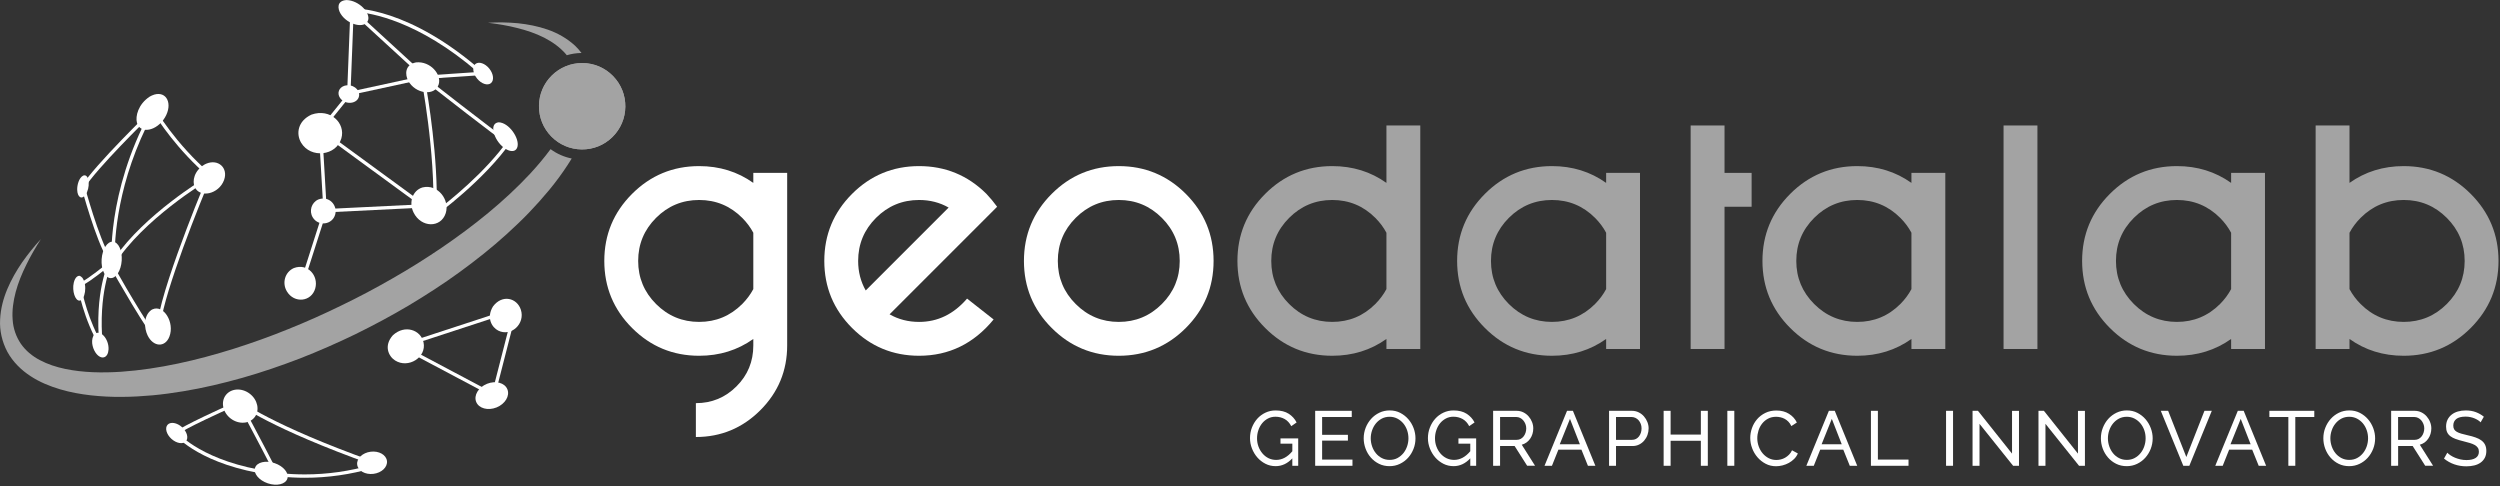 <?xml version="1.0" encoding="UTF-8"?> <!-- Generator: Adobe Illustrator 16.0.0, SVG Export Plug-In . SVG Version: 6.00 Build 0) --> <svg xmlns="http://www.w3.org/2000/svg" xmlns:xlink="http://www.w3.org/1999/xlink" version="1.1" id="Layer_1" x="0px" y="0px" width="256.945px" height="50px" viewBox="0 0 256.945 50" xml:space="preserve"><rect x="0" y="0" width="256.945" height="50" fill="#333333" stroke="none"/> <g> <g> <path fill="#FFFFFF" d="M77.424,35.506v-0.669c-1.615,1.151-3.472,1.727-5.569,1.727c-2.691,0-4.989-0.95-6.892-2.854 c-1.902-1.903-2.854-4.2-2.854-6.892s0.951-4.989,2.854-6.892c1.903-1.902,4.2-2.854,6.892-2.854c2.097,0,3.954,0.576,5.569,1.726 v-1.03h3.48v17.737c0,2.598-0.919,4.816-2.756,6.655c-1.838,1.836-4.047,2.755-6.627,2.755v-3.479 c1.633,0,3.025-0.575,4.176-1.728C76.848,38.559,77.424,37.158,77.424,35.506 M77.424,29.713v-5.791 c-0.298-0.557-0.678-1.067-1.142-1.531c-1.226-1.225-2.701-1.837-4.427-1.837s-3.202,0.612-4.427,1.837 c-1.225,1.225-1.838,2.701-1.838,4.427c0,1.726,0.613,3.202,1.838,4.428c1.225,1.225,2.701,1.838,4.427,1.838 s3.202-0.613,4.427-1.838C76.746,30.781,77.126,30.27,77.424,29.713"></path> <path fill="#FFFFFF" d="M102.483,21.25l-2.533,2.534l-8.521,8.521c0.91,0.52,1.921,0.78,3.035,0.78 c1.912,0,3.554-0.798,4.929-2.396l2.729,2.144c-2.042,2.488-4.594,3.731-7.657,3.731c-2.691,0-4.989-0.95-6.891-2.854 c-1.903-1.903-2.854-4.2-2.854-6.892s0.951-4.989,2.854-6.892c1.902-1.902,4.2-2.854,6.891-2.854s4.993,0.946,6.906,2.84 C101.777,20.34,102.149,20.786,102.483,21.25 M97.499,21.333c-0.91-0.52-1.921-0.779-3.035-0.779 c-1.726,0-3.202,0.612-4.427,1.837c-1.226,1.225-1.838,2.702-1.838,4.428c0,1.112,0.26,2.125,0.779,3.035L97.499,21.333z"></path> <path fill="#FFFFFF" d="M121.876,19.926c1.903,1.903,2.854,4.201,2.854,6.892s-0.95,4.988-2.854,6.892 c-1.903,1.903-4.2,2.854-6.891,2.854c-2.692,0-4.989-0.95-6.892-2.854c-1.904-1.903-2.854-4.2-2.854-6.892 s0.951-4.989,2.854-6.892c1.902-1.902,4.199-2.854,6.892-2.854C117.677,17.073,119.973,18.024,121.876,19.926 M114.986,20.554 c-1.727,0-3.203,0.612-4.428,1.837c-1.225,1.225-1.838,2.702-1.838,4.428c0,1.726,0.613,3.202,1.838,4.428 c1.225,1.225,2.701,1.838,4.428,1.838c1.725,0,3.202-0.613,4.426-1.838c1.226-1.226,1.838-2.702,1.838-4.428 c0-1.726-0.612-3.203-1.838-4.428C118.187,21.166,116.711,20.554,114.986,20.554"></path> <path fill="#A3A3A3" d="M142.495,34.837c-1.617,1.151-3.472,1.727-5.571,1.727c-2.688,0-4.987-0.95-6.89-2.854 c-1.903-1.903-2.853-4.2-2.853-6.892s0.949-4.989,2.853-6.892c1.902-1.902,4.201-2.854,6.89-2.854c2.1,0,3.954,0.576,5.571,1.726 v-5.902h3.479v22.972h-3.479V34.837z M142.495,29.713v-5.791c-0.298-0.557-0.68-1.067-1.143-1.531 c-1.226-1.225-2.7-1.837-4.429-1.837c-1.726,0-3.2,0.612-4.425,1.837c-1.226,1.225-1.839,2.701-1.839,4.427 c0,1.726,0.613,3.202,1.839,4.428c1.225,1.225,2.699,1.838,4.425,1.838c1.729,0,3.203-0.613,4.429-1.838 C141.815,30.781,142.197,30.27,142.495,29.713"></path> <path fill="#A3A3A3" d="M165.076,34.837c-1.615,1.151-3.472,1.727-5.569,1.727c-2.69,0-4.989-0.95-6.89-2.854 c-1.903-1.903-2.856-4.2-2.856-6.892s0.953-4.989,2.856-6.892c1.9-1.902,4.199-2.854,6.89-2.854c2.098,0,3.954,0.576,5.569,1.726 v-1.03h3.48v18.1h-3.48V34.837z M165.076,29.713v-5.791c-0.298-0.557-0.678-1.067-1.143-1.531c-1.226-1.225-2.7-1.837-4.427-1.837 c-1.726,0-3.202,0.612-4.429,1.837c-1.224,1.225-1.837,2.701-1.837,4.427c0,1.726,0.613,3.202,1.837,4.428 c1.227,1.225,2.703,1.838,4.429,1.838c1.727,0,3.201-0.613,4.427-1.838C164.398,30.781,164.778,30.27,165.076,29.713"></path> <polygon fill="#A3A3A3" points="173.761,12.896 177.243,12.896 177.243,17.769 180.027,17.769 180.027,21.249 177.243,21.249 177.243,35.868 173.761,35.868 "></polygon> <path fill="#A3A3A3" d="M196.454,34.837c-1.613,1.151-3.472,1.727-5.567,1.727c-2.692,0-4.989-0.95-6.892-2.854 c-1.903-1.903-2.854-4.2-2.854-6.892s0.951-4.989,2.854-6.892c1.902-1.902,4.199-2.854,6.892-2.854 c2.096,0,3.954,0.576,5.567,1.726v-1.03h3.48v18.1h-3.48V34.837z M196.454,29.713v-5.791c-0.296-0.557-0.678-1.067-1.141-1.531 c-1.224-1.225-2.7-1.837-4.427-1.837c-1.728,0-3.202,0.612-4.427,1.837c-1.226,1.225-1.839,2.701-1.839,4.427 c0,1.726,0.613,3.202,1.839,4.428c1.225,1.225,2.699,1.838,4.427,1.838c1.727,0,3.203-0.613,4.427-1.838 C195.776,30.781,196.158,30.27,196.454,29.713"></path> <rect x="205.922" y="12.896" fill="#A3A3A3" width="3.481" height="22.972"></rect> <path fill="#A3A3A3" d="M229.31,34.837c-1.615,1.151-3.471,1.727-5.568,1.727c-2.693,0-4.989-0.95-6.893-2.854 c-1.902-1.903-2.853-4.2-2.853-6.892s0.95-4.989,2.853-6.892c1.903-1.902,4.199-2.854,6.893-2.854 c2.098,0,3.953,0.576,5.568,1.726v-1.03h3.479v18.1h-3.479V34.837z M229.31,29.713v-5.791c-0.298-0.557-0.679-1.067-1.14-1.531 c-1.227-1.225-2.703-1.837-4.429-1.837c-1.727,0-3.201,0.612-4.427,1.837c-1.227,1.225-1.839,2.701-1.839,4.427 c0,1.726,0.612,3.202,1.839,4.428c1.226,1.225,2.7,1.838,4.427,1.838c1.726,0,3.202-0.613,4.429-1.838 C228.632,30.781,229.012,30.27,229.31,29.713"></path> <path fill="#A3A3A3" d="M241.477,35.868h-3.48V12.896h3.48v5.902c1.615-1.15,3.472-1.726,5.569-1.726 c2.69,0,4.987,0.952,6.89,2.854c1.903,1.903,2.856,4.201,2.856,6.892s-0.953,4.988-2.856,6.892 c-1.902,1.903-4.199,2.854-6.89,2.854c-2.098,0-3.954-0.575-5.569-1.727V35.868z M242.62,31.246 c1.224,1.225,2.7,1.838,4.427,1.838c1.726,0,3.202-0.613,4.427-1.838c1.226-1.226,1.839-2.702,1.839-4.428 c0-1.726-0.613-3.203-1.839-4.428c-1.225-1.225-2.701-1.837-4.427-1.837c-1.727,0-3.203,0.612-4.427,1.837 c-0.465,0.464-0.845,0.975-1.143,1.532v5.791C241.775,30.27,242.155,30.781,242.62,31.246"></path> <path fill="#FFFFFF" d="M15.171,34.474c0.584,1.2,1.798,1.266,2.24,0.122c0.559-1.45-0.587-3.313-1.728-2.807 c-0.038,0.017-0.085,0.045-0.121,0.064C14.711,32.471,14.821,33.757,15.171,34.474"></path> <path fill="#FFFFFF" d="M30.951,14.671c0.983,1.646,3.61,1.361,4.134-0.451c0.448-1.548-1.122-3.126-3.072-2.44 C30.594,12.435,30.407,13.758,30.951,14.671"></path> <path fill="#FFFFFF" d="M20.004,19.202c0.524,1.206,2.503,0.749,3.025-0.699c0.449-1.243-0.597-2.199-1.834-1.678 c-0.047,0.02-0.108,0.051-0.153,0.073C19.918,17.548,19.758,18.636,20.004,19.202"></path> <path fill="#FFFFFF" d="M9.925,36.382c0.546,0.64,1.191,0.39,1.231-0.476c0.049-1.051-0.825-2.049-1.395-1.594 c-0.077,0.062-0.125,0.139-0.165,0.201C9.283,35.172,9.599,36.002,9.925,36.382"></path> <path fill="#FFFFFF" d="M14.073,12.604c0.321,1.206,2.049,0.88,2.888-0.544c0.809-1.372,0.182-2.707-1.1-2.34 c-0.188,0.054-0.347,0.141-0.474,0.21C14.197,10.71,13.902,11.963,14.073,12.604"></path> <path fill="#FFFFFF" d="M29.483,29.946c0.759,1.27,2.532,1.082,2.919-0.308c0.357-1.283-0.761-2.626-2.202-2.087 C29.294,27.951,28.96,29.07,29.483,29.946"></path> <path fill="#FFFFFF" d="M32.143,22.343c0.581,0.959,2.027,0.765,2.312-0.311c0.253-0.957-0.661-1.958-1.755-1.523 C32.006,20.829,31.747,21.687,32.143,22.343"></path> <path fill="#FFFFFF" d="M41.952,8.294c0.73,1.364,2.719,1.622,3.127,0.406c0.347-1.031-0.839-2.438-2.323-2.288 C41.566,6.657,41.631,7.697,41.952,8.294"></path> <path fill="#FFFFFF" d="M35.008,1.412c0.714,1.164,2.535,1.59,2.826,0.66c0.24-0.763-0.93-2.027-2.218-2.067 C34.585,0.07,34.696,0.903,35.008,1.412"></path> <path fill="#FFFFFF" d="M42.502,21.836c0.771,1.582,2.812,1.626,3.309,0.073c0.432-1.351-0.801-3.033-2.397-2.643 C42.412,19.577,41.986,20.778,42.502,21.836"></path> <path fill="#FFFFFF" d="M34.943,10.058c0.526,0.779,1.847,0.636,1.964-0.215c0.088-0.641-0.665-1.275-1.527-1.022 C34.823,9.016,34.622,9.581,34.943,10.058"></path> <path fill="#FFFFFF" d="M50.987,14.232c0.673,1.237,1.989,1.735,2.201,0.833c0.206-0.875-0.878-2.462-1.934-2.496 C50.45,12.659,50.664,13.637,50.987,14.232"></path> <path fill="#FFFFFF" d="M7.934,19.511c0.024,0.778,0.473,1.042,0.857,0.504C9.284,19.324,9.206,18,8.672,18.019 c-0.036,0.001-0.084,0.017-0.119,0.028C8.101,18.276,7.919,19.041,7.934,19.511"></path> <polygon fill="#FFFFFF" points="31.007,29.734 30.678,29.63 33.239,21.625 32.739,13.033 44.801,21.854 44.596,22.133 33.127,13.745 33.588,21.67 "></polygon> <path fill="#FFFFFF" d="M44.513,22.34l0.013-0.352C44.76,15.535,43.29,8.05,43.275,7.975l-0.091-0.458l0.367,0.288 c0.075,0.057,7.367,5.764,8.64,6.615l-0.192,0.288c-1.134-0.759-6.79-5.17-8.3-6.349c0.307,1.688,1.33,7.795,1.184,13.283 c1.086-0.817,5.021-3.898,7.416-7.35l0.285,0.197c-2.82,4.063-7.735,7.61-7.784,7.645L44.513,22.34z"></path> <rect x="39.486" y="4.696" transform="matrix(0.212 0.977 -0.977 0.212 39.858 -31.813)" fill="#FFFFFF" width="0.345" height="8.233"></rect> <path fill="#FFFFFF" d="M8.689,19.302l-0.292-0.185c1.415-2.237,7.061-7.707,7.3-7.938l0.161-0.157l0.11,0.196 c0.019,0.034,1.963,3.458,5.719,6.713l-0.227,0.262c-3.292-2.852-5.21-5.837-5.681-6.612C14.839,12.499,9.952,17.305,8.689,19.302 "></path> <path fill="#FFFFFF" d="M11.049,26.66c-1.255-2.13-2.616-7.191-2.673-7.406l0.334-0.089c0.014,0.052,1.405,5.229,2.637,7.32 L11.049,26.66z"></path> <path fill="#FFFFFF" d="M10.216,35.496c-0.517-5.481,0.894-8.392,0.954-8.513l0.31,0.153c-0.015,0.029-1.425,2.954-0.919,8.326 L10.216,35.496z"></path> <path fill="#FFFFFF" d="M11.507,27.588l-0.042-0.513c-0.006-0.071-0.539-7.198,3.95-15.535l0.305,0.164 c-3.737,6.942-3.957,13.024-3.93,14.812c3.082-4.474,9.168-8.146,9.231-8.184l0.178,0.296c-0.065,0.039-6.493,3.919-9.416,8.523 L11.507,27.588z"></path> <path fill="#FFFFFF" d="M43.619,8.118l-7.887-7.237l0.417-0.019c0.237-0.011,5.885-0.176,13.566,6.619L49.486,7.74 c-0.057-0.05-0.114-0.1-0.171-0.15l0.01,0.144L43.619,8.118z M36.619,1.225l7.125,6.539l5.355-0.361 C42.942,2.099,38.083,1.332,36.619,1.225"></path> <polygon fill="#FFFFFF" points="33.067,13.498 32.799,13.281 35.672,9.721 35.984,1.728 36.33,1.741 36.012,9.849 "></polygon> <path fill="#FFFFFF" d="M7.583,29.048c-0.197,0.855,0.144,1.893,0.607,1.849c0.545-0.051,0.823-1.576,0.273-2.349 C8.044,28.075,7.696,28.556,7.583,29.048"></path> <path fill="#FFFFFF" d="M10.24,35.57c-1.622-2.668-2.223-5.89-2.293-6.289c-0.011-0.037-0.012-0.074-0.005-0.106l0.197-0.874 l0.121,0.751c0.232-0.099,0.931-0.499,2.956-2.127l0.159-0.128l0.1,0.179c1.935,3.452,4.195,7.182,4.873,7.826 c-0.016-0.107-0.053-0.285-0.139-0.575c-0.643-2.151,4.52-14.645,4.74-15.176l0.319,0.132c-1.849,4.458-5.215,13.317-4.729,14.945 c0.217,0.726,0.218,1,0.005,1.09c-0.202,0.085-0.477,0.202-2.996-3.982c-1.003-1.666-1.97-3.368-2.277-3.912 c-1.864,1.489-2.619,1.951-2.954,2.07c0.15,0.781,0.77,3.618,2.216,5.997L10.24,35.57z"></path> <path fill="#FFFFFF" d="M18.709,43.904c0.519,0.47,0.695,1.118,0.395,1.451c-0.3,0.332-0.965,0.22-1.484-0.249 c-0.519-0.47-0.696-1.12-0.396-1.451C17.525,43.322,18.19,43.435,18.709,43.904"></path> <path fill="#FFFFFF" d="M25.657,40.456c0.824,0.619,1.059,1.697,0.525,2.407c-0.534,0.71-1.634,0.782-2.458,0.163 c-0.824-0.62-1.059-1.697-0.525-2.408C23.734,39.909,24.834,39.835,25.657,40.456"></path> <path fill="#FFFFFF" d="M29.533,49.2c-0.194,0.572-1.093,0.784-2.01,0.475c-0.916-0.311-1.501-1.026-1.308-1.599 s1.094-0.785,2.01-0.475C29.142,47.912,29.727,48.628,29.533,49.2"></path> <path fill="#FFFFFF" d="M28.066,48.371c-1.285-2.524-3.18-6.055-3.581-6.8c-5.593,2.494-6.189,3.045-6.194,3.05l-0.255-0.232 c0.051-0.057,0.667-0.623,6.455-3.199l0.146-0.063l0.076,0.14c0.022,0.041,2.222,4.123,3.66,6.948L28.066,48.371z"></path> <path fill="#FFFFFF" d="M27.815,48.81c-7.077-0.986-9.658-3.931-9.765-4.055l0.263-0.227c0.025,0.029,2.617,2.974,9.549,3.938 L27.815,48.81z"></path> <path fill="#FFFFFF" d="M12.509,26.779c-0.068,1.035-0.586,1.843-1.155,1.805s-0.976-0.906-0.908-1.94 c0.068-1.034,0.585-1.842,1.155-1.804C12.171,24.877,12.577,25.746,12.509,26.779"></path> <path fill="#FFFFFF" d="M31.33,49.104c-0.843,0-1.692-0.043-2.526-0.128l0.035-0.343c0.822,0.083,1.66,0.125,2.491,0.125 c2.333,0,4.639-0.329,6.855-0.978l0.097,0.333C36.034,48.771,33.695,49.104,31.33,49.104"></path> <path fill="#FFFFFF" d="M50.29,7.053c0.439,0.545,0.512,1.215,0.164,1.496s-0.987,0.067-1.426-0.479 c-0.439-0.545-0.512-1.215-0.164-1.496C49.213,6.293,49.852,6.508,50.29,7.053"></path> <path fill="#FFFFFF" d="M39.771,47.374c0.078,0.629-0.543,1.224-1.389,1.328c-0.845,0.105-1.594-0.318-1.671-0.947 c-0.078-0.629,0.543-1.224,1.388-1.329C38.945,46.32,39.693,46.745,39.771,47.374"></path> <path fill="#FFFFFF" d="M38.183,47.728c-10.352-3.697-13.594-6.141-13.727-6.242l0.211-0.274c0.032,0.025,3.346,2.518,13.632,6.19 L38.183,47.728z"></path> <rect x="38.751" y="16.217" transform="matrix(0.049 0.999 -0.999 0.049 58.368 -18.543)" fill="#FFFFFF" width="0.347" height="10.344"></rect> <path fill="#FFFFFF" d="M52.148,40.013c0.271,0.671-0.227,1.504-1.112,1.862c-0.886,0.356-1.823,0.103-2.094-0.568 c-0.271-0.671,0.227-1.504,1.112-1.861S51.877,39.341,52.148,40.013"></path> <path fill="#FFFFFF" d="M40.605,37.047c1.368,0.868,3.253-0.33,2.925-1.857c-0.274-1.274-1.917-1.878-3.157-0.727 C39.419,35.539,39.934,36.622,40.605,37.047"></path> <path fill="#FFFFFF" d="M51.205,33.977c1.32,0.664,2.798-0.7,2.327-2.146c-0.397-1.215-1.914-1.61-2.865-0.334 C49.959,32.665,50.555,33.649,51.205,33.977"></path> <path fill="#FFFFFF" d="M50.817,40.851l-9.992-5.302l12.39-4.053L50.817,40.851z M41.706,35.625l8.885,4.715l2.132-8.319 L41.706,35.625z"></path> <path fill="#A3A3A3" d="M55.937,3.875c0.865,0.445,1.645,1.012,2.238,1.703c0.026,0.032,0.05,0.066,0.076,0.099 c0.487-0.146,0.996-0.224,1.515-0.232c-0.204-0.269-0.426-0.522-0.667-0.751c-0.832-0.763-1.804-1.302-2.808-1.651 c-1.006-0.349-2.036-0.548-3.063-0.655c-1.03-0.095-2.057-0.112-3.076-0.049c1.013,0.126,2.017,0.283,2.991,0.535 C54.118,3.115,55.068,3.435,55.937,3.875"></path> <path fill="#A3A3A3" d="M56.587,15.33c-0.641,0.869-1.345,1.704-2.085,2.506c-2.675,2.868-5.794,5.36-9.072,7.599 c-1.645,1.115-3.329,2.178-5.058,3.163c-1.725,0.995-3.486,1.929-5.281,2.795c-1.79,0.877-3.61,1.689-5.457,2.43 c-1.843,0.752-3.717,1.421-5.61,2.021c-3.783,1.188-7.672,2.087-11.572,2.364c-1.944,0.126-3.899,0.093-5.744-0.29 c-0.92-0.19-1.807-0.48-2.6-0.901c-0.795-0.414-1.479-0.982-1.971-1.695c-0.483-0.717-0.788-1.572-0.84-2.496 c-0.069-0.921,0.069-1.885,0.32-2.831c0.254-0.947,0.636-1.875,1.082-2.776c0.438-0.907,0.958-1.78,1.501-2.645 c-0.694,0.749-1.335,1.549-1.929,2.394c-0.582,0.851-1.105,1.755-1.515,2.73c-0.412,0.973-0.693,2.029-0.745,3.144 c-0.066,1.112,0.196,2.283,0.745,3.316c0.562,1.031,1.424,1.876,2.375,2.494c0.955,0.627,1.996,1.047,3.043,1.358 c1.051,0.315,2.118,0.5,3.182,0.622c1.064,0.117,2.128,0.17,3.187,0.158c1.059-0.006,2.111-0.068,3.158-0.163 c1.047-0.098,2.085-0.242,3.117-0.412c2.066-0.338,4.097-0.82,6.101-1.386c2.002-0.568,3.97-1.246,5.909-1.988 c1.934-0.756,3.835-1.591,5.701-2.493c1.861-0.916,3.693-1.893,5.478-2.952c1.78-1.066,3.529-2.193,5.211-3.416 c1.682-1.224,3.319-2.517,4.865-3.923c0.773-0.702,1.532-1.423,2.26-2.178s1.429-1.54,2.101-2.352 c0.672-0.813,1.302-1.667,1.886-2.558c0.147-0.224,0.29-0.45,0.43-0.68C57.973,16.134,57.234,15.807,56.587,15.33"></path> </g> <g> <defs> <path id="SVGID_1_" d="M56.728,7.746c-0.848,0.83-1.321,1.939-1.334,3.125c-0.013,1.186,0.437,2.305,1.266,3.152 c0.83,0.847,1.939,1.321,3.125,1.334c1.185,0.012,2.305-0.437,3.152-1.267c0.847-0.829,1.321-1.938,1.334-3.124 c0.013-1.186-0.437-2.306-1.267-3.153c-0.829-0.847-1.939-1.321-3.124-1.333c-0.016,0-0.033,0-0.049,0 C58.664,6.48,57.564,6.929,56.728,7.746"></path> </defs> <use xlink:href="#SVGID_1_" overflow="visible" fill="#A3A3A3"></use> <clipPath id="SVGID_2_"> <use xlink:href="#SVGID_1_" overflow="visible"></use> </clipPath> <rect x="55.381" y="6.48" clip-path="url(#SVGID_2_)" fill="#A3A3A3" width="8.902" height="8.889"></rect> </g> <g> <path fill="#FFFFFF" d="M132.824,47.107c-0.498,0.536-1.072,0.803-1.718,0.803c-0.378,0-0.727-0.081-1.047-0.245 c-0.321-0.165-0.598-0.381-0.831-0.647c-0.235-0.269-0.418-0.575-0.553-0.92c-0.136-0.345-0.202-0.7-0.202-1.066 c0-0.382,0.064-0.744,0.196-1.086c0.134-0.342,0.315-0.645,0.549-0.907c0.233-0.262,0.514-0.471,0.835-0.623 c0.324-0.155,0.675-0.231,1.053-0.231c0.545,0,0.996,0.114,1.348,0.342c0.353,0.229,0.621,0.524,0.808,0.892l-0.549,0.382 c-0.171-0.329-0.396-0.573-0.677-0.732c-0.282-0.158-0.596-0.238-0.945-0.238c-0.288,0-0.549,0.063-0.782,0.187 c-0.231,0.125-0.433,0.289-0.596,0.493c-0.165,0.205-0.292,0.441-0.381,0.708c-0.092,0.269-0.137,0.544-0.137,0.831 c0,0.303,0.051,0.589,0.151,0.855c0.1,0.269,0.24,0.504,0.415,0.708c0.175,0.205,0.381,0.365,0.618,0.482 c0.24,0.115,0.501,0.174,0.78,0.174c0.615,0,1.17-0.296,1.664-0.891v-0.779h-1.218v-0.541h1.821v2.816h-0.604V47.107z"></path> <polygon fill="#FFFFFF" points="139.004,47.235 139.004,47.872 135.171,47.872 135.171,42.223 138.931,42.223 138.931,42.859 135.885,42.859 135.885,44.69 138.535,44.69 138.535,45.285 135.885,45.285 135.885,47.235 "></polygon> <path fill="#FFFFFF" d="M142.816,47.911c-0.397,0-0.762-0.08-1.086-0.242c-0.327-0.161-0.607-0.377-0.841-0.645 s-0.414-0.573-0.541-0.92c-0.126-0.344-0.19-0.696-0.19-1.058c0-0.376,0.068-0.736,0.202-1.081 c0.136-0.346,0.323-0.649,0.563-0.916c0.237-0.265,0.52-0.475,0.847-0.632c0.324-0.156,0.679-0.234,1.06-0.234 c0.399,0,0.762,0.084,1.084,0.251c0.323,0.167,0.602,0.386,0.835,0.656c0.235,0.271,0.414,0.577,0.541,0.918 c0.127,0.343,0.19,0.691,0.19,1.047c0,0.377-0.065,0.738-0.202,1.082c-0.136,0.345-0.319,0.648-0.557,0.911 s-0.518,0.472-0.845,0.628C143.552,47.833,143.197,47.911,142.816,47.911 M140.882,45.047c0,0.287,0.047,0.563,0.14,0.832 c0.092,0.268,0.225,0.505,0.394,0.712c0.171,0.207,0.375,0.371,0.613,0.493c0.239,0.122,0.504,0.183,0.796,0.183 c0.301,0,0.571-0.064,0.811-0.194c0.237-0.131,0.44-0.3,0.609-0.509c0.165-0.21,0.294-0.447,0.382-0.713 c0.087-0.266,0.13-0.532,0.13-0.804c0-0.287-0.047-0.563-0.138-0.831c-0.094-0.267-0.227-0.503-0.397-0.708 c-0.175-0.204-0.377-0.366-0.613-0.489c-0.237-0.121-0.498-0.183-0.783-0.183c-0.302,0-0.574,0.064-0.812,0.19 c-0.239,0.129-0.442,0.296-0.609,0.502s-0.296,0.442-0.386,0.708C140.928,44.501,140.882,44.771,140.882,45.047"></path> <path fill="#FFFFFF" d="M151.113,47.107c-0.501,0.536-1.072,0.803-1.719,0.803c-0.377,0-0.726-0.081-1.047-0.245 c-0.321-0.165-0.599-0.381-0.831-0.647c-0.233-0.269-0.418-0.575-0.554-0.92c-0.133-0.345-0.203-0.7-0.203-1.066 c0-0.382,0.068-0.744,0.201-1.086c0.132-0.342,0.314-0.645,0.548-0.907c0.234-0.262,0.512-0.471,0.835-0.623 c0.323-0.155,0.674-0.231,1.051-0.231c0.547,0,0.994,0.114,1.347,0.342c0.354,0.229,0.625,0.524,0.81,0.892L151,43.799 c-0.167-0.329-0.393-0.573-0.675-0.732c-0.28-0.158-0.598-0.238-0.948-0.238c-0.286,0-0.545,0.063-0.778,0.187 c-0.233,0.125-0.432,0.289-0.597,0.493c-0.164,0.205-0.292,0.441-0.38,0.708c-0.092,0.269-0.136,0.544-0.136,0.831 c0,0.303,0.048,0.589,0.149,0.855c0.102,0.269,0.239,0.504,0.414,0.708c0.176,0.205,0.384,0.365,0.621,0.482 c0.239,0.115,0.498,0.174,0.778,0.174c0.615,0,1.169-0.296,1.664-0.891v-0.779h-1.217v-0.541h1.821v2.816h-0.604V47.107z"></path> <path fill="#FFFFFF" d="M153.46,47.872v-5.649h2.418c0.249,0,0.479,0.053,0.689,0.156c0.208,0.103,0.389,0.241,0.538,0.413 c0.152,0.172,0.271,0.366,0.354,0.581c0.086,0.215,0.127,0.434,0.127,0.655c0,0.197-0.025,0.388-0.082,0.569 c-0.057,0.183-0.137,0.35-0.239,0.497c-0.104,0.149-0.228,0.276-0.374,0.382c-0.146,0.106-0.31,0.184-0.488,0.231l1.368,2.164 h-0.812l-1.288-2.029h-1.496v2.029H153.46z M154.176,45.206h1.71c0.15,0,0.282-0.031,0.403-0.096 c0.118-0.063,0.22-0.149,0.305-0.258c0.084-0.108,0.152-0.234,0.199-0.378c0.048-0.144,0.071-0.291,0.071-0.446 c0-0.158-0.029-0.308-0.083-0.448c-0.057-0.141-0.131-0.266-0.224-0.375c-0.092-0.108-0.201-0.193-0.325-0.255 c-0.125-0.06-0.257-0.091-0.396-0.091h-1.661V45.206z"></path> <path fill="#FFFFFF" d="M161.057,42.223h0.604l2.308,5.649h-0.765l-0.667-1.654h-2.37l-0.662,1.654h-0.763L161.057,42.223z M162.377,45.66l-1.018-2.61l-1.051,2.61H162.377z"></path> <path fill="#FFFFFF" d="M165.376,47.872v-5.649h2.354c0.251,0,0.479,0.053,0.688,0.156c0.21,0.103,0.391,0.241,0.541,0.413 c0.151,0.172,0.269,0.366,0.354,0.581c0.086,0.215,0.129,0.434,0.129,0.655c0,0.233-0.041,0.46-0.119,0.678 c-0.079,0.218-0.194,0.41-0.338,0.579c-0.146,0.171-0.321,0.306-0.525,0.407c-0.205,0.102-0.431,0.15-0.682,0.15h-1.687v2.029 H165.376z M166.092,45.206h1.647c0.148,0,0.282-0.029,0.401-0.091c0.118-0.062,0.222-0.146,0.306-0.255 c0.085-0.107,0.151-0.234,0.2-0.378c0.047-0.143,0.07-0.294,0.07-0.454c0-0.163-0.025-0.316-0.082-0.461 c-0.057-0.143-0.13-0.268-0.222-0.373c-0.096-0.106-0.204-0.189-0.329-0.247c-0.124-0.058-0.255-0.088-0.393-0.088h-1.6V45.206z"></path> <polygon fill="#FFFFFF" points="175.526,42.223 175.526,47.872 174.81,47.872 174.81,45.302 171.701,45.302 171.701,47.872 170.985,47.872 170.985,42.223 171.701,42.223 171.701,44.665 174.81,44.665 174.81,42.223 "></polygon> <rect x="177.533" y="42.223" fill="#FFFFFF" width="0.716" height="5.649"></rect> <path fill="#FFFFFF" d="M179.887,45.008c0-0.339,0.06-0.678,0.179-1.015c0.118-0.336,0.294-0.64,0.523-0.906 c0.231-0.269,0.514-0.484,0.849-0.649c0.334-0.164,0.714-0.246,1.138-0.246c0.504,0,0.937,0.114,1.296,0.343 c0.36,0.228,0.629,0.524,0.804,0.891l-0.566,0.366c-0.083-0.181-0.185-0.331-0.305-0.454c-0.119-0.122-0.25-0.22-0.39-0.295 c-0.142-0.074-0.286-0.126-0.434-0.157c-0.148-0.033-0.294-0.049-0.438-0.049c-0.313,0-0.589,0.065-0.83,0.194 c-0.243,0.131-0.446,0.3-0.609,0.51c-0.165,0.209-0.288,0.445-0.37,0.707c-0.081,0.264-0.124,0.526-0.124,0.792 c0,0.297,0.051,0.579,0.149,0.848c0.098,0.269,0.233,0.505,0.407,0.712c0.177,0.207,0.383,0.372,0.622,0.494 c0.239,0.121,0.498,0.183,0.778,0.183c0.148,0,0.302-0.019,0.458-0.056c0.157-0.038,0.307-0.098,0.449-0.179 c0.144-0.083,0.278-0.187,0.402-0.311c0.125-0.126,0.228-0.275,0.306-0.45l0.598,0.326c-0.09,0.213-0.216,0.399-0.378,0.561 c-0.161,0.162-0.346,0.299-0.549,0.411c-0.204,0.11-0.42,0.196-0.647,0.255c-0.229,0.057-0.451,0.086-0.67,0.086 c-0.387,0-0.741-0.084-1.065-0.254c-0.323-0.17-0.604-0.391-0.839-0.665c-0.235-0.272-0.419-0.583-0.549-0.931 C179.951,45.723,179.887,45.369,179.887,45.008"></path> <path fill="#FFFFFF" d="M187.968,42.223h0.605l2.308,5.649h-0.765l-0.667-1.654h-2.372l-0.66,1.654h-0.765L187.968,42.223z M189.289,45.66l-1.018-2.61l-1.049,2.61H189.289z"></path> <polygon fill="#FFFFFF" points="192.29,47.872 192.29,42.223 193.006,42.223 193.006,47.235 196.154,47.235 196.154,47.872 "></polygon> <rect x="200.012" y="42.223" fill="#FFFFFF" width="0.718" height="5.649"></rect> <polygon fill="#FFFFFF" points="203.451,43.56 203.451,47.872 202.735,47.872 202.735,42.223 203.291,42.223 206.792,46.622 206.792,42.231 207.508,42.231 207.508,47.872 206.903,47.872 "></polygon> <polygon fill="#FFFFFF" points="210.228,43.56 210.228,47.872 209.511,47.872 209.511,42.223 210.068,42.223 213.569,46.622 213.569,42.231 214.285,42.231 214.285,47.872 213.679,47.872 "></polygon> <path fill="#FFFFFF" d="M218.582,47.911c-0.399,0-0.76-0.08-1.086-0.242c-0.327-0.161-0.607-0.377-0.839-0.645 c-0.233-0.268-0.414-0.573-0.543-0.92c-0.126-0.344-0.188-0.696-0.188-1.058c0-0.376,0.065-0.736,0.202-1.081 c0.134-0.346,0.321-0.649,0.559-0.916c0.239-0.265,0.523-0.475,0.849-0.632c0.326-0.156,0.681-0.234,1.062-0.234 c0.397,0,0.76,0.084,1.082,0.251c0.325,0.167,0.604,0.386,0.837,0.656c0.231,0.271,0.412,0.577,0.539,0.918 c0.128,0.343,0.192,0.691,0.192,1.047c0,0.377-0.069,0.738-0.202,1.082c-0.136,0.345-0.323,0.648-0.559,0.911 s-0.518,0.472-0.843,0.628C219.317,47.833,218.963,47.911,218.582,47.911 M216.647,45.047c0,0.287,0.047,0.563,0.14,0.832 c0.094,0.268,0.225,0.505,0.394,0.712s0.373,0.371,0.613,0.493c0.237,0.122,0.504,0.183,0.795,0.183 c0.304,0,0.572-0.064,0.81-0.194c0.241-0.131,0.444-0.3,0.609-0.509c0.169-0.21,0.296-0.447,0.384-0.713 c0.087-0.266,0.13-0.532,0.13-0.804c0-0.287-0.045-0.563-0.138-0.831c-0.094-0.267-0.227-0.503-0.399-0.708 c-0.171-0.204-0.375-0.366-0.611-0.489c-0.237-0.121-0.498-0.183-0.784-0.183c-0.303,0-0.573,0.064-0.811,0.19 c-0.239,0.129-0.442,0.296-0.609,0.502s-0.296,0.442-0.386,0.708C216.692,44.501,216.647,44.771,216.647,45.047"></path> <polygon fill="#FFFFFF" points="222.837,42.223 224.707,46.973 226.569,42.223 227.324,42.223 225.016,47.872 224.395,47.872 222.082,42.223 "></polygon> <path fill="#FFFFFF" d="M229.998,42.223h0.604l2.306,5.649h-0.763l-0.669-1.654h-2.37l-0.66,1.654h-0.765L229.998,42.223z M231.316,45.66l-1.018-2.61l-1.051,2.61H231.316z"></path> <polygon fill="#FFFFFF" points="237.858,42.859 235.907,42.859 235.907,47.872 235.192,47.872 235.192,42.859 233.243,42.859 233.243,42.223 237.858,42.223 "></polygon> <path fill="#FFFFFF" d="M241.444,47.911c-0.396,0-0.759-0.08-1.085-0.242c-0.325-0.161-0.605-0.377-0.839-0.645 s-0.415-0.573-0.543-0.92c-0.127-0.344-0.188-0.696-0.188-1.058c0-0.376,0.065-0.736,0.202-1.081 c0.134-0.346,0.321-0.649,0.561-0.916c0.237-0.265,0.521-0.475,0.846-0.632c0.327-0.156,0.682-0.234,1.063-0.234 c0.399,0,0.759,0.084,1.084,0.251c0.323,0.167,0.602,0.386,0.835,0.656s0.412,0.577,0.539,0.918 c0.128,0.343,0.192,0.691,0.192,1.047c0,0.377-0.068,0.738-0.202,1.082c-0.137,0.345-0.321,0.648-0.559,0.911 c-0.235,0.263-0.518,0.472-0.843,0.628C242.18,47.833,241.826,47.911,241.444,47.911 M239.51,45.047 c0,0.287,0.047,0.563,0.14,0.832c0.094,0.268,0.224,0.505,0.394,0.712c0.171,0.207,0.375,0.371,0.612,0.493 c0.239,0.122,0.504,0.183,0.798,0.183c0.302,0,0.57-0.064,0.812-0.194c0.237-0.131,0.44-0.3,0.607-0.509 c0.167-0.21,0.294-0.447,0.383-0.713c0.086-0.266,0.129-0.532,0.129-0.804c0-0.287-0.045-0.563-0.139-0.831 c-0.091-0.267-0.226-0.503-0.396-0.708c-0.173-0.204-0.378-0.366-0.613-0.489c-0.235-0.121-0.498-0.183-0.782-0.183 c-0.304,0-0.573,0.064-0.813,0.19c-0.239,0.129-0.441,0.296-0.606,0.502c-0.17,0.206-0.298,0.442-0.388,0.708 C239.557,44.501,239.51,44.771,239.51,45.047"></path> <path fill="#FFFFFF" d="M245.757,47.872v-5.649h2.418c0.249,0,0.479,0.053,0.688,0.156c0.21,0.103,0.391,0.241,0.541,0.413 c0.151,0.172,0.271,0.366,0.354,0.581c0.086,0.215,0.129,0.434,0.129,0.655c0,0.197-0.029,0.388-0.084,0.569 c-0.055,0.183-0.134,0.35-0.239,0.497c-0.104,0.149-0.228,0.276-0.371,0.382c-0.148,0.106-0.31,0.184-0.491,0.231l1.368,2.164 h-0.812l-1.288-2.029h-1.496v2.029H245.757z M246.472,45.206h1.71c0.148,0,0.282-0.031,0.401-0.096 c0.12-0.063,0.222-0.149,0.308-0.258c0.085-0.108,0.149-0.234,0.198-0.378s0.072-0.291,0.072-0.446 c0-0.158-0.027-0.308-0.084-0.448s-0.131-0.266-0.222-0.375c-0.096-0.108-0.202-0.193-0.327-0.255 c-0.124-0.06-0.255-0.091-0.395-0.091h-1.662V45.206z"></path> <path fill="#FFFFFF" d="M254.952,43.409c-0.062-0.075-0.147-0.146-0.255-0.215c-0.104-0.068-0.226-0.132-0.357-0.188 c-0.131-0.057-0.276-0.101-0.433-0.135c-0.155-0.034-0.32-0.052-0.49-0.052c-0.439,0-0.763,0.082-0.967,0.246 c-0.202,0.164-0.306,0.391-0.306,0.676c0,0.154,0.029,0.282,0.088,0.383s0.149,0.186,0.274,0.258 c0.124,0.072,0.28,0.134,0.465,0.188c0.185,0.053,0.404,0.108,0.659,0.167c0.294,0.063,0.557,0.137,0.792,0.22 c0.237,0.081,0.438,0.184,0.605,0.306s0.296,0.271,0.382,0.445c0.087,0.175,0.132,0.39,0.132,0.644 c0,0.271-0.055,0.506-0.159,0.705c-0.107,0.198-0.251,0.363-0.435,0.493c-0.181,0.129-0.398,0.226-0.647,0.286 s-0.52,0.092-0.812,0.092c-0.436,0-0.849-0.067-1.237-0.203c-0.39-0.135-0.743-0.334-1.061-0.593l0.34-0.604 c0.086,0.09,0.195,0.181,0.331,0.271c0.135,0.09,0.29,0.171,0.461,0.243c0.172,0.071,0.358,0.129,0.557,0.175 c0.199,0.045,0.407,0.068,0.625,0.068c0.402,0,0.716-0.072,0.938-0.216c0.226-0.144,0.335-0.358,0.335-0.645 c0-0.159-0.035-0.294-0.107-0.401c-0.071-0.108-0.177-0.204-0.313-0.283c-0.139-0.079-0.31-0.149-0.514-0.21 c-0.205-0.061-0.438-0.123-0.697-0.188c-0.286-0.068-0.537-0.144-0.757-0.223c-0.216-0.08-0.396-0.175-0.543-0.287 c-0.146-0.11-0.257-0.246-0.33-0.404c-0.074-0.16-0.111-0.351-0.111-0.574c0-0.271,0.049-0.508,0.149-0.716 c0.102-0.206,0.243-0.382,0.425-0.524c0.179-0.144,0.393-0.25,0.642-0.322s0.521-0.107,0.812-0.107 c0.384,0,0.728,0.059,1.033,0.175c0.31,0.117,0.582,0.273,0.821,0.47L254.952,43.409z"></path> </g> </g> </svg> 